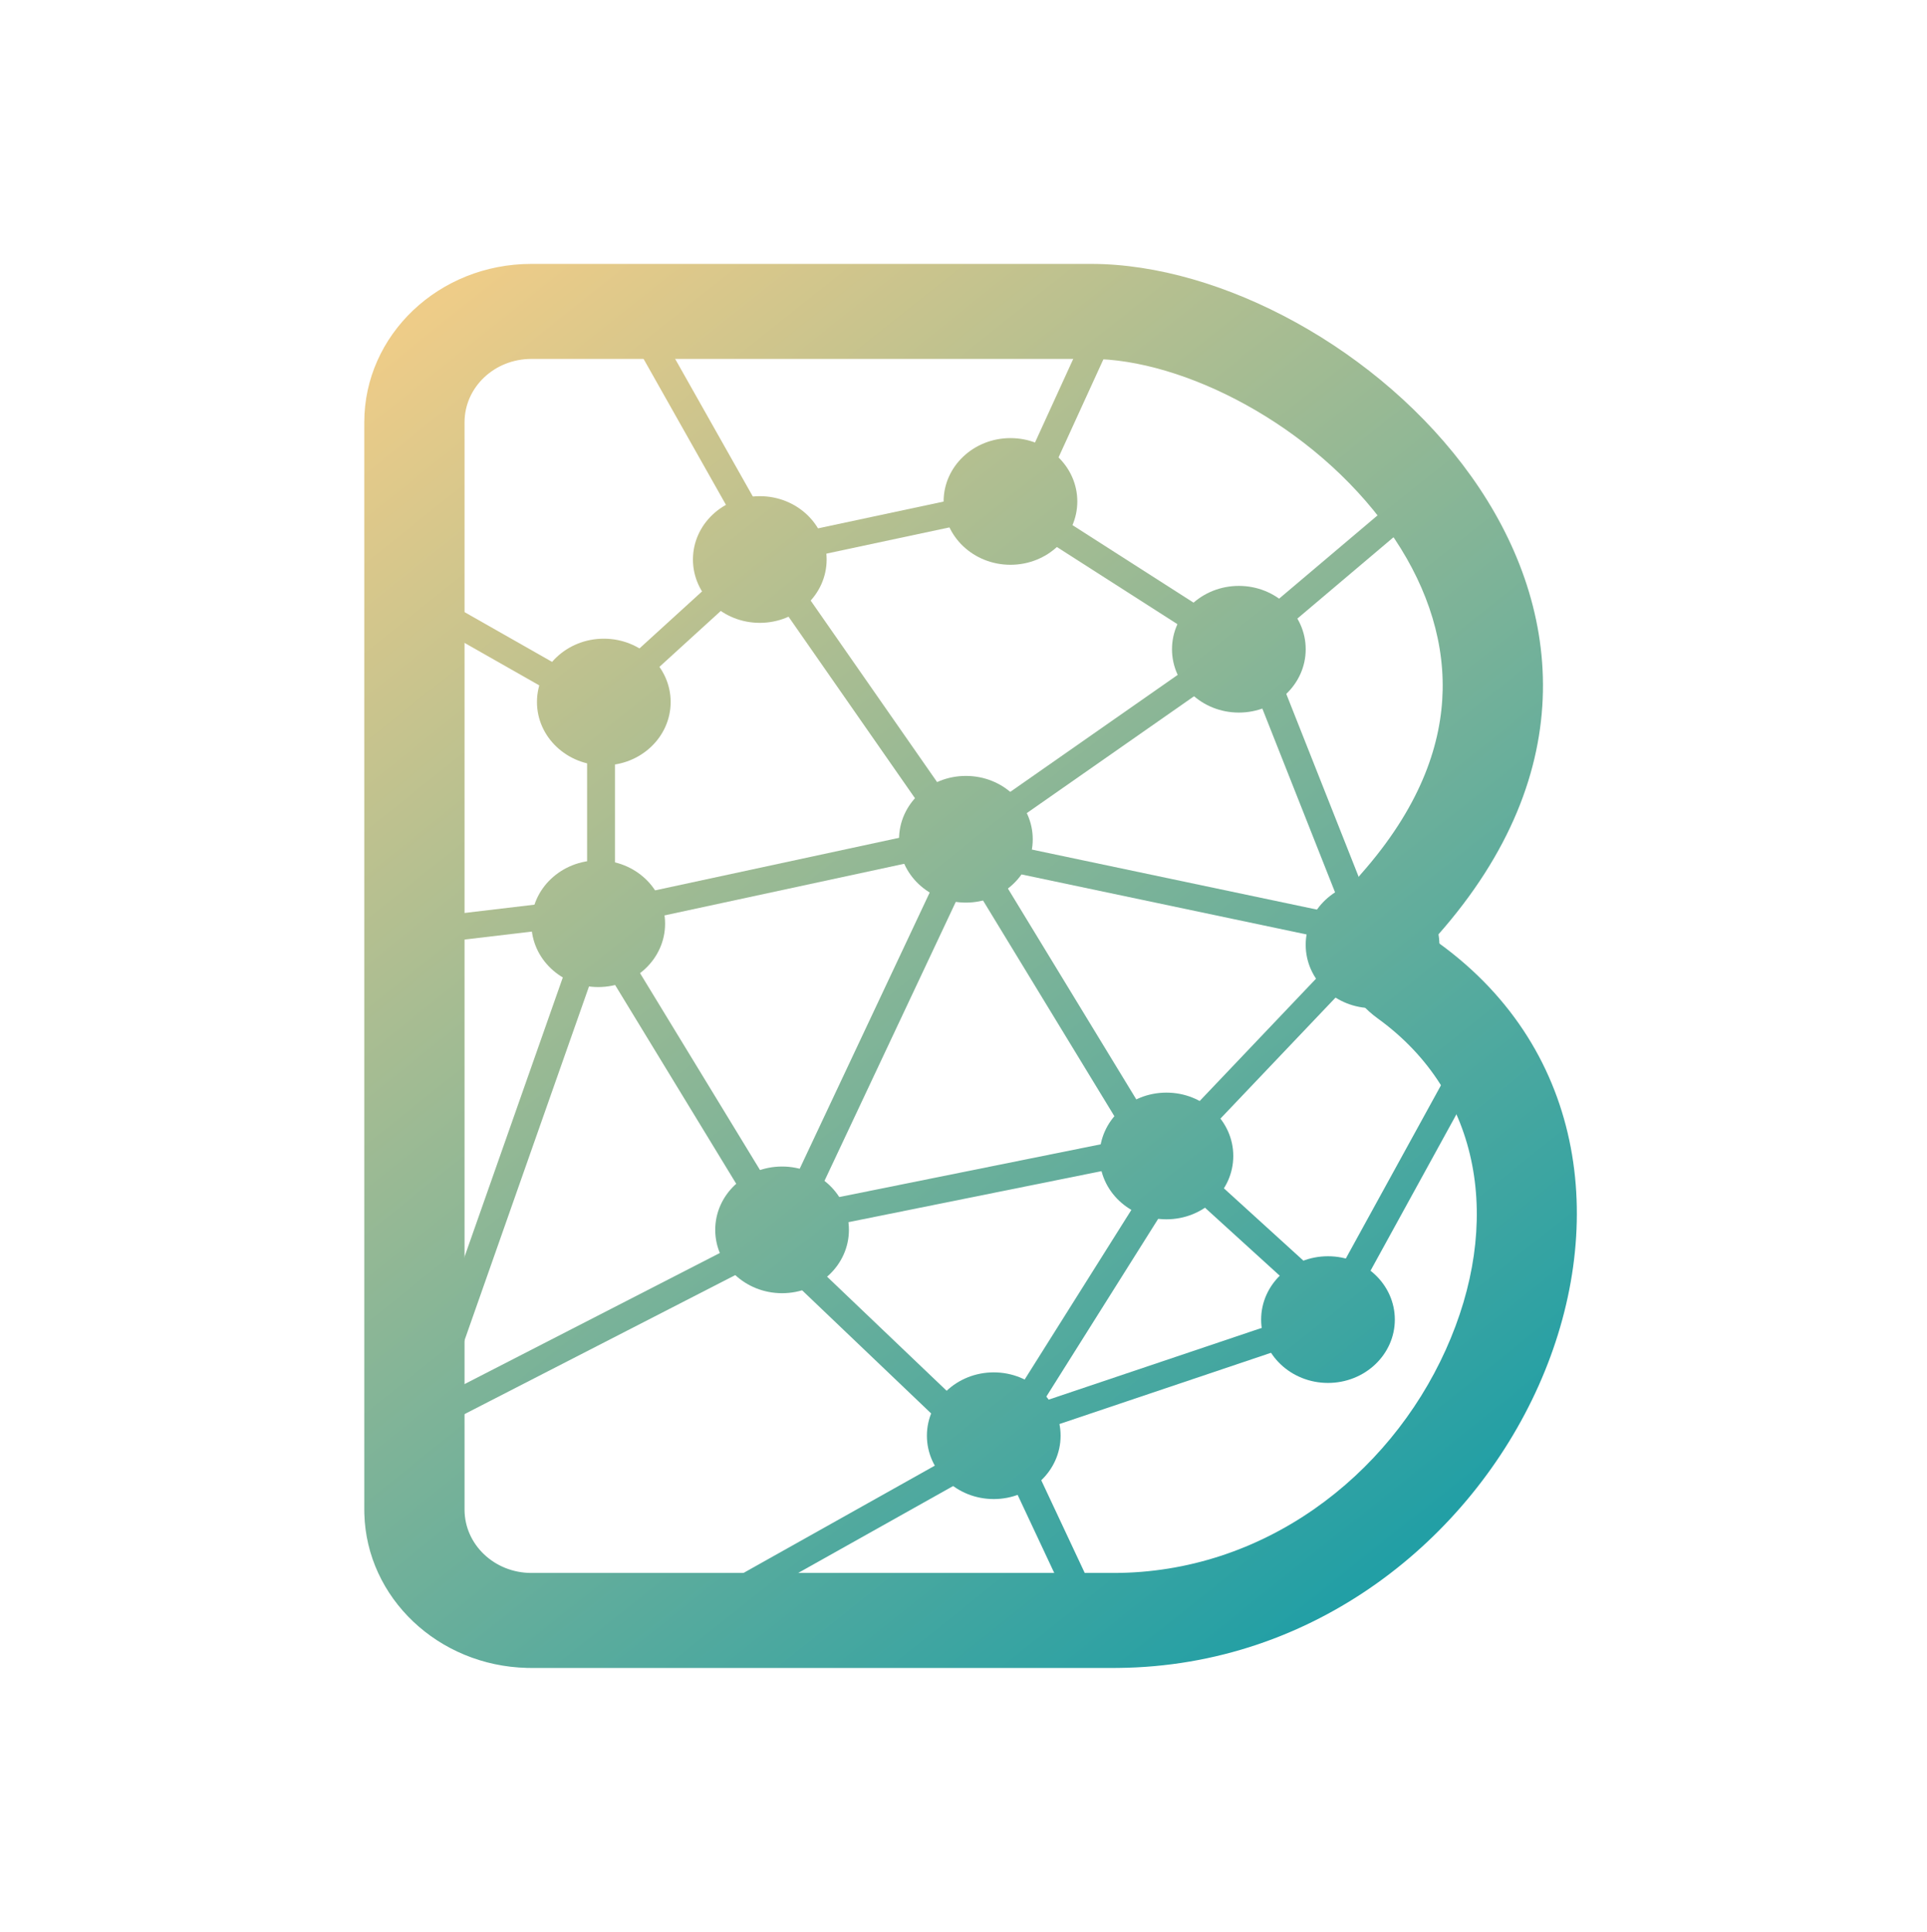 <svg width="365" height="366" viewBox="0 0 365 366" fill="none" xmlns="http://www.w3.org/2000/svg">
<path d="M69 286V80C69 63.431 83.15 50 100.632 50H206.694C256.063 50 327.391 114.915 272.336 177.16C271.942 177.605 272.019 178.303 272.506 178.655C329.456 219.862 286.297 315.251 211.793 315.995L210.915 316V298C239.276 298 262.991 279.774 273.83 255.762C284.662 231.763 280.678 207.215 260.981 192.963C251.764 186.294 250.53 173.794 257.78 165.597L258.819 164.401C269.323 152.085 273.069 140.654 273.259 130.705C273.459 120.235 269.74 109.856 262.938 100.317C248.687 80.332 223.974 68 206.694 68C176.088 68 130.812 68 100.632 68C93.656 68 87.992 73.357 87.992 80V286C87.992 292.627 93.661 298 100.654 298V316L99.837 315.99C83.004 315.586 69.437 302.728 69.01 286.774L69 286ZM210.915 298V316H100.654V298H210.915Z" fill="url(#paint0_linear_11_179)"/>
<path d="M200.891 272C200.891 278.627 195.222 284 188.229 284C181.237 284 175.568 278.627 175.568 272C175.568 265.373 181.237 260 188.229 260C195.222 260 200.891 265.373 200.891 272Z" fill="url(#paint1_linear_11_179)"/>
<path d="M127.032 133C127.032 139.627 121.363 145 114.37 145C107.378 145 101.709 139.627 101.709 133C101.709 126.373 107.378 121 114.37 121C121.363 121 127.032 126.373 127.032 133Z" fill="url(#paint2_linear_11_179)"/>
<path d="M156.576 106C156.576 112.627 150.907 118 143.914 118C136.921 118 131.253 112.627 131.253 106C131.253 99.373 136.921 94 143.914 94C150.907 94 156.576 99.373 156.576 106Z" fill="url(#paint3_linear_11_179)"/>
<path d="M204.056 95C204.056 101.627 198.388 107 191.395 107C184.402 107 178.733 101.627 178.733 95C178.733 88.373 184.402 83 191.395 83C198.388 83 204.056 88.373 204.056 95Z" fill="url(#paint4_linear_11_179)"/>
<path d="M195.615 159C195.615 165.627 189.947 171 182.954 171C175.961 171 170.292 165.627 170.292 159C170.292 152.373 175.961 147 182.954 147C189.947 147 195.615 152.373 195.615 159Z" fill="url(#paint5_linear_11_179)"/>
<path d="M125.977 175C125.977 181.627 120.308 187 113.315 187C106.323 187 100.654 181.627 100.654 175C100.654 168.373 106.323 163 113.315 163C120.308 163 125.977 168.373 125.977 175Z" fill="url(#paint6_linear_11_179)"/>
<path d="M247.317 123C247.317 129.627 241.648 135 234.655 135C227.662 135 221.993 129.627 221.993 123C221.993 116.373 227.662 111 234.655 111C241.648 111 247.317 116.373 247.317 123Z" fill="url(#paint7_linear_11_179)"/>
<path d="M272.64 179C272.64 185.627 266.971 191 259.978 191C252.985 191 247.317 185.627 247.317 179C247.317 172.373 252.985 167 259.978 167C266.971 167 272.64 172.373 272.64 179Z" fill="url(#paint8_linear_11_179)"/>
<path d="M233.6 219C233.6 225.627 227.931 231 220.938 231C213.946 231 208.277 225.627 208.277 219C208.277 212.373 213.946 207 220.938 207C227.931 207 233.6 212.373 233.6 219Z" fill="url(#paint9_linear_11_179)"/>
<path d="M264.199 250C264.199 256.627 258.53 262 251.537 262C244.544 262 238.876 256.627 238.876 250C238.876 243.373 244.544 238 251.537 238C258.53 238 264.199 243.373 264.199 250Z" fill="url(#paint10_linear_11_179)"/>
<path d="M160.796 233C160.796 239.627 155.127 245 148.135 245C141.142 245 135.473 239.627 135.473 233C135.473 226.373 141.142 221 148.135 221C155.127 221 160.796 226.373 160.796 233Z" fill="url(#paint11_linear_11_179)"/>
<path d="M150.843 235.036L146.024 233L180.844 159L185.662 161.036L150.843 235.036Z" fill="url(#paint12_linear_11_179)"/>
<path d="M255.19 246.393L251.537 250L225.159 226L228.812 222.393L255.19 246.393Z" fill="url(#paint13_linear_11_179)"/>
<path d="M112.661 170.039L113.315 175L79.551 179L78.897 174.039L112.661 170.039Z" fill="url(#paint14_linear_11_179)"/>
<path d="M261.752 177.244L256.813 179L234.655 123L239.595 121.244L261.752 177.244Z" fill="url(#paint15_linear_11_179)"/>
<path d="M113.919 130.712L111.205 135L79.551 117L82.266 112.713L113.919 130.712Z" fill="url(#paint16_linear_11_179)"/>
<path d="M116.481 175H111.205V133H116.481V175Z" fill="url(#paint17_linear_11_179)"/>
<path d="M118.027 132.604L114.371 129L141.804 104L145.46 107.604L118.027 132.604Z" fill="url(#paint18_linear_11_179)"/>
<path d="M147.182 106.878L146.024 102L188.229 93L189.387 97.878L147.182 106.878Z" fill="url(#paint19_linear_11_179)"/>
<path d="M148.566 104.642L143.914 107L119.646 64L124.298 61.642L148.566 104.642Z" fill="url(#paint20_linear_11_179)"/>
<path d="M190.794 279.03L195.615 277L208.277 304L203.456 306.031L190.794 279.03Z" fill="url(#paint21_linear_11_179)"/>
<path d="M138.16 305.303L135.473 301L187.174 272L189.861 276.303L138.16 305.303Z" fill="url(#paint22_linear_11_179)"/>
<path d="M220.232 216.501L215.663 219L184.009 167L188.579 164.501L220.232 216.501Z" fill="url(#paint23_linear_11_179)"/>
<path d="M233.388 118.857L230.435 123L191.395 98L194.348 93.857L233.388 118.857Z" fill="url(#paint24_linear_11_179)"/>
<path d="M196.236 95.988L191.395 94L205.111 64L209.952 65.988L196.236 95.988Z" fill="url(#paint25_linear_11_179)"/>
<path d="M264.906 94.27L268.419 98L238.876 123L235.362 119.27L264.906 94.27Z" fill="url(#paint26_linear_11_179)"/>
<path d="M257.958 174.119L256.813 179L180.844 163L181.988 158.119L257.958 174.119Z" fill="url(#paint27_linear_11_179)"/>
<path d="M143.731 108.754L148.135 106L182.954 156L178.551 158.754L143.731 108.754Z" fill="url(#paint28_linear_11_179)"/>
<path d="M114.485 175.876L113.316 171L182.954 156L184.123 160.876L114.485 175.876Z" fill="url(#paint29_linear_11_179)"/>
<path d="M253.398 252.026L193.378 272.242L188.75 279.597L145.538 238.349L84.501 269.698L81.987 265.302L141.664 234.652L137.875 231.036L142.949 230.013L113.437 181.563L85.747 260.291L80.741 258.71L112.14 169.437L148.373 228.919L222.033 214.061L256.963 177.326L260.882 180.674L230.82 212.288L231.128 212.226L197.613 265.509L249.676 247.973L276.103 199.846L280.782 202.154L253.398 252.026ZM184.519 161.012L181.388 156.988L233.617 120.488L236.748 124.512L184.519 161.012ZM148.434 234.018L187.702 271.501L220.41 219.5L148.434 234.018Z" fill="url(#paint30_linear_11_179)"/>
<defs>
<linearGradient id="paint0_linear_11_179" x1="81.662" y1="58.5" x2="267.683" y2="291.839" gradientUnits="userSpaceOnUse">
<stop stop-color="#EECC88"/>
<stop offset="1" stop-color="#229FA5"/>
</linearGradient>
<linearGradient id="paint1_linear_11_179" x1="81.662" y1="58.5" x2="267.683" y2="291.839" gradientUnits="userSpaceOnUse">
<stop stop-color="#EECC88"/>
<stop offset="1" stop-color="#229FA5"/>
</linearGradient>
<linearGradient id="paint2_linear_11_179" x1="81.662" y1="58.5" x2="267.683" y2="291.839" gradientUnits="userSpaceOnUse">
<stop stop-color="#EECC88"/>
<stop offset="1" stop-color="#229FA5"/>
</linearGradient>
<linearGradient id="paint3_linear_11_179" x1="81.662" y1="58.5" x2="267.683" y2="291.839" gradientUnits="userSpaceOnUse">
<stop stop-color="#EECC88"/>
<stop offset="1" stop-color="#229FA5"/>
</linearGradient>
<linearGradient id="paint4_linear_11_179" x1="81.662" y1="58.5" x2="267.683" y2="291.839" gradientUnits="userSpaceOnUse">
<stop stop-color="#EECC88"/>
<stop offset="1" stop-color="#229FA5"/>
</linearGradient>
<linearGradient id="paint5_linear_11_179" x1="81.662" y1="58.5" x2="267.683" y2="291.839" gradientUnits="userSpaceOnUse">
<stop stop-color="#EECC88"/>
<stop offset="1" stop-color="#229FA5"/>
</linearGradient>
<linearGradient id="paint6_linear_11_179" x1="81.662" y1="58.5" x2="267.683" y2="291.839" gradientUnits="userSpaceOnUse">
<stop stop-color="#EECC88"/>
<stop offset="1" stop-color="#229FA5"/>
</linearGradient>
<linearGradient id="paint7_linear_11_179" x1="81.662" y1="58.5" x2="267.683" y2="291.839" gradientUnits="userSpaceOnUse">
<stop stop-color="#EECC88"/>
<stop offset="1" stop-color="#229FA5"/>
</linearGradient>
<linearGradient id="paint8_linear_11_179" x1="81.662" y1="58.5" x2="267.683" y2="291.839" gradientUnits="userSpaceOnUse">
<stop stop-color="#EECC88"/>
<stop offset="1" stop-color="#229FA5"/>
</linearGradient>
<linearGradient id="paint9_linear_11_179" x1="81.662" y1="58.5" x2="267.683" y2="291.839" gradientUnits="userSpaceOnUse">
<stop stop-color="#EECC88"/>
<stop offset="1" stop-color="#229FA5"/>
</linearGradient>
<linearGradient id="paint10_linear_11_179" x1="81.662" y1="58.5" x2="267.683" y2="291.839" gradientUnits="userSpaceOnUse">
<stop stop-color="#EECC88"/>
<stop offset="1" stop-color="#229FA5"/>
</linearGradient>
<linearGradient id="paint11_linear_11_179" x1="81.662" y1="58.5" x2="267.683" y2="291.839" gradientUnits="userSpaceOnUse">
<stop stop-color="#EECC88"/>
<stop offset="1" stop-color="#229FA5"/>
</linearGradient>
<linearGradient id="paint12_linear_11_179" x1="81.662" y1="58.5" x2="267.683" y2="291.839" gradientUnits="userSpaceOnUse">
<stop stop-color="#EECC88"/>
<stop offset="1" stop-color="#229FA5"/>
</linearGradient>
<linearGradient id="paint13_linear_11_179" x1="81.662" y1="58.5" x2="267.683" y2="291.839" gradientUnits="userSpaceOnUse">
<stop stop-color="#EECC88"/>
<stop offset="1" stop-color="#229FA5"/>
</linearGradient>
<linearGradient id="paint14_linear_11_179" x1="81.662" y1="58.5" x2="267.683" y2="291.839" gradientUnits="userSpaceOnUse">
<stop stop-color="#EECC88"/>
<stop offset="1" stop-color="#229FA5"/>
</linearGradient>
<linearGradient id="paint15_linear_11_179" x1="81.662" y1="58.5" x2="267.683" y2="291.839" gradientUnits="userSpaceOnUse">
<stop stop-color="#EECC88"/>
<stop offset="1" stop-color="#229FA5"/>
</linearGradient>
<linearGradient id="paint16_linear_11_179" x1="81.662" y1="58.5" x2="267.683" y2="291.839" gradientUnits="userSpaceOnUse">
<stop stop-color="#EECC88"/>
<stop offset="1" stop-color="#229FA5"/>
</linearGradient>
<linearGradient id="paint17_linear_11_179" x1="81.662" y1="58.5" x2="267.683" y2="291.839" gradientUnits="userSpaceOnUse">
<stop stop-color="#EECC88"/>
<stop offset="1" stop-color="#229FA5"/>
</linearGradient>
<linearGradient id="paint18_linear_11_179" x1="81.662" y1="58.5" x2="267.683" y2="291.839" gradientUnits="userSpaceOnUse">
<stop stop-color="#EECC88"/>
<stop offset="1" stop-color="#229FA5"/>
</linearGradient>
<linearGradient id="paint19_linear_11_179" x1="81.662" y1="58.5" x2="267.683" y2="291.839" gradientUnits="userSpaceOnUse">
<stop stop-color="#EECC88"/>
<stop offset="1" stop-color="#229FA5"/>
</linearGradient>
<linearGradient id="paint20_linear_11_179" x1="81.662" y1="58.5" x2="267.683" y2="291.839" gradientUnits="userSpaceOnUse">
<stop stop-color="#EECC88"/>
<stop offset="1" stop-color="#229FA5"/>
</linearGradient>
<linearGradient id="paint21_linear_11_179" x1="81.662" y1="58.5" x2="267.683" y2="291.839" gradientUnits="userSpaceOnUse">
<stop stop-color="#EECC88"/>
<stop offset="1" stop-color="#229FA5"/>
</linearGradient>
<linearGradient id="paint22_linear_11_179" x1="81.662" y1="58.5" x2="267.683" y2="291.839" gradientUnits="userSpaceOnUse">
<stop stop-color="#EECC88"/>
<stop offset="1" stop-color="#229FA5"/>
</linearGradient>
<linearGradient id="paint23_linear_11_179" x1="81.662" y1="58.5" x2="267.683" y2="291.839" gradientUnits="userSpaceOnUse">
<stop stop-color="#EECC88"/>
<stop offset="1" stop-color="#229FA5"/>
</linearGradient>
<linearGradient id="paint24_linear_11_179" x1="81.662" y1="58.5" x2="267.683" y2="291.839" gradientUnits="userSpaceOnUse">
<stop stop-color="#EECC88"/>
<stop offset="1" stop-color="#229FA5"/>
</linearGradient>
<linearGradient id="paint25_linear_11_179" x1="81.662" y1="58.5" x2="267.683" y2="291.839" gradientUnits="userSpaceOnUse">
<stop stop-color="#EECC88"/>
<stop offset="1" stop-color="#229FA5"/>
</linearGradient>
<linearGradient id="paint26_linear_11_179" x1="81.662" y1="58.5" x2="267.683" y2="291.839" gradientUnits="userSpaceOnUse">
<stop stop-color="#EECC88"/>
<stop offset="1" stop-color="#229FA5"/>
</linearGradient>
<linearGradient id="paint27_linear_11_179" x1="81.662" y1="58.5" x2="267.683" y2="291.839" gradientUnits="userSpaceOnUse">
<stop stop-color="#EECC88"/>
<stop offset="1" stop-color="#229FA5"/>
</linearGradient>
<linearGradient id="paint28_linear_11_179" x1="81.662" y1="58.5" x2="267.683" y2="291.839" gradientUnits="userSpaceOnUse">
<stop stop-color="#EECC88"/>
<stop offset="1" stop-color="#229FA5"/>
</linearGradient>
<linearGradient id="paint29_linear_11_179" x1="81.662" y1="58.5" x2="267.683" y2="291.839" gradientUnits="userSpaceOnUse">
<stop stop-color="#EECC88"/>
<stop offset="1" stop-color="#229FA5"/>
</linearGradient>
<linearGradient id="paint30_linear_11_179" x1="81.662" y1="58.5" x2="267.683" y2="291.839" gradientUnits="userSpaceOnUse">
<stop stop-color="#EECC88"/>
<stop offset="1" stop-color="#229FA5"/>
</linearGradient>
</defs>
</svg>
